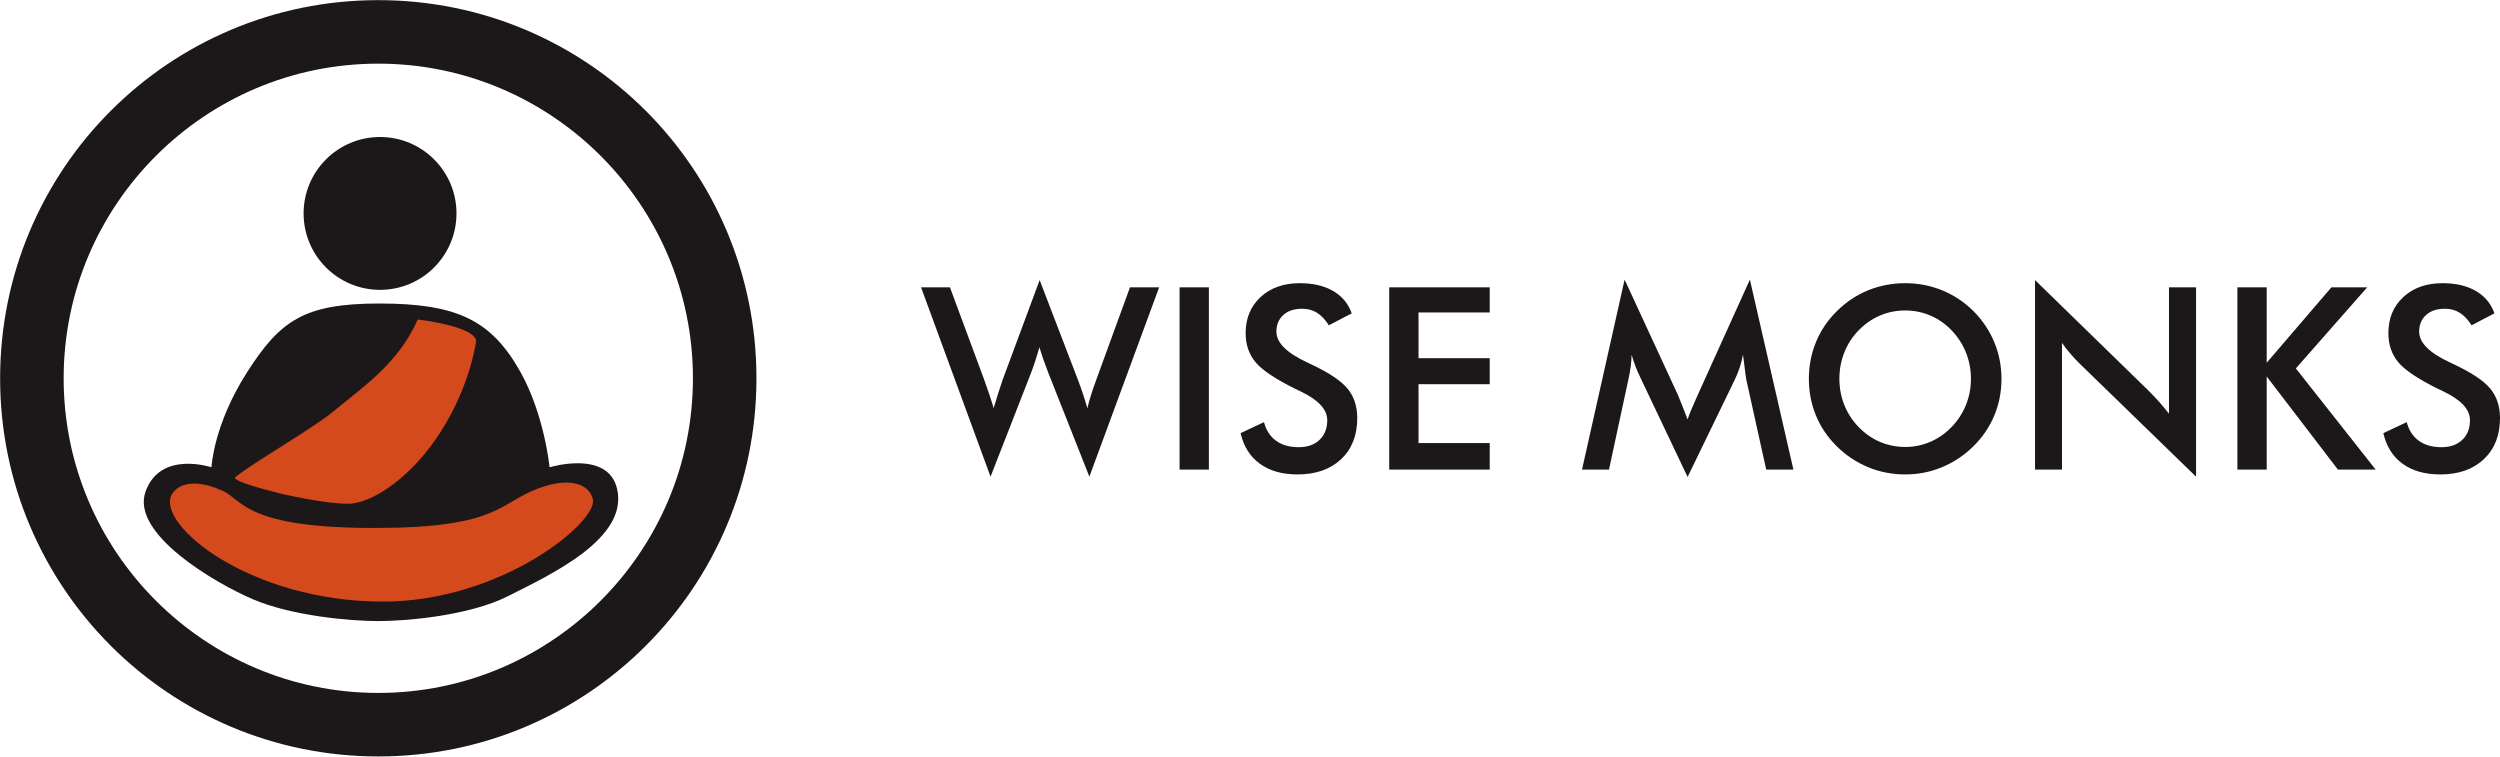 <svg width="152" height="46" viewBox="0 0 152 46" fill="none" xmlns="http://www.w3.org/2000/svg">
<path d="M27.754 12.977C27.754 15.543 25.672 17.623 23.107 17.623C20.54 17.623 18.459 15.543 18.459 12.977C18.459 10.409 20.54 8.33 23.107 8.33C25.672 8.33 27.754 10.409 27.754 12.977ZM23.062 18.453C18.47 18.453 17.032 19.505 15.039 22.605C12.976 25.814 12.857 28.411 12.857 28.411C12.857 28.411 9.728 27.36 8.843 29.908C7.957 32.451 13.048 35.439 15.371 36.433C17.694 37.432 21.235 37.762 23.006 37.762C24.776 37.762 28.56 37.419 30.871 36.253C33.508 34.926 38.224 32.74 37.519 29.719C36.961 27.326 33.415 28.411 33.415 28.411C33.415 28.411 33.103 25.214 31.637 22.605C29.865 19.45 27.768 18.453 23.062 18.453Z" fill="#1C1819"/>
<path d="M42.13 23.003H42.123V22.997H42.13C42.13 17.723 39.985 12.943 36.523 9.478C33.057 6.012 28.276 3.87 23.002 3.87V3.878H22.997V3.87C17.723 3.87 12.943 6.012 9.479 9.478C6.014 12.943 3.87 17.723 3.87 23H3.878V23.003H3.87C3.871 28.278 6.014 33.057 9.477 36.52C12.943 39.986 17.724 42.13 22.999 42.13V42.122H23.004V42.13C28.277 42.13 33.057 39.986 36.521 36.522C39.985 33.057 42.13 28.278 42.13 23.003ZM46 23V23.003H45.992C45.992 29.358 43.421 35.108 39.262 39.264C35.106 43.419 29.357 45.992 23.004 45.992V46H22.999V45.992C16.644 45.992 10.894 43.419 6.736 39.264C2.58 35.106 0.007 29.358 0.007 23.003H0V23H0.007C0.007 16.641 2.58 10.892 6.736 6.736C10.894 2.577 16.642 0.008 22.997 0.008V0H23.002V0.008C29.357 0.008 35.106 2.58 39.264 6.736C43.421 10.892 45.991 16.641 45.992 22.997H46V23Z" fill="#1C1819"/>
<path d="M25.398 19.426C24.228 22.088 22.102 23.497 20.227 25.048C19.041 26.03 15.299 28.191 14.314 29.005C14.216 29.088 14.302 29.312 16.863 29.96C17.877 30.218 20.572 30.75 21.505 30.601C22.906 30.377 25.082 28.942 26.82 26.212C28.629 23.369 28.951 20.719 28.951 20.719C28.822 19.814 25.398 19.426 25.398 19.426Z" fill="#D44A1C"/>
<path d="M10.419 30.109C9.555 31.954 15.237 36.577 23.284 36.577C30.514 36.577 36.365 31.711 36.047 30.357C35.836 29.46 34.71 28.973 32.787 29.674C30.317 30.573 30.377 32.071 22.981 32.1C14.874 32.133 14.78 30.393 13.525 29.833C11.009 28.714 10.419 30.109 10.419 30.109Z" fill="#D44A1C"/>
<path d="M144.907 26.334L146.329 25.667C146.464 26.167 146.709 26.544 147.069 26.801C147.43 27.062 147.886 27.189 148.445 27.189C148.974 27.189 149.396 27.04 149.707 26.743C150.019 26.447 150.174 26.048 150.174 25.549C150.174 24.895 149.642 24.319 148.574 23.805C148.424 23.73 148.311 23.677 148.228 23.64C147.02 23.041 146.216 22.505 145.816 22.024C145.415 21.542 145.213 20.954 145.213 20.254C145.213 19.35 145.518 18.619 146.123 18.059C146.727 17.499 147.524 17.217 148.504 17.217C149.314 17.217 149.99 17.377 150.533 17.691C151.078 18.007 151.453 18.462 151.663 19.052L150.271 19.779C150.051 19.431 149.812 19.176 149.549 19.015C149.288 18.851 148.987 18.772 148.648 18.772C148.17 18.772 147.789 18.896 147.509 19.149C147.226 19.402 147.085 19.742 147.085 20.165C147.085 20.832 147.703 21.453 148.941 22.027C149.035 22.07 149.11 22.108 149.163 22.134C150.246 22.64 150.989 23.132 151.395 23.611C151.799 24.094 152 24.695 152 25.418C152 26.468 151.672 27.302 151.019 27.917C150.366 28.535 149.483 28.846 148.372 28.846C147.437 28.846 146.674 28.629 146.078 28.197C145.481 27.762 145.09 27.141 144.907 26.334ZM136.034 28.553V17.469H137.816V22.055L141.75 17.469H143.927L139.588 22.399L144.442 28.553H142.147L137.816 22.892V28.553H136.034ZM123.73 28.553V17.029L130.685 23.805C130.874 23.997 131.067 24.2 131.262 24.417C131.456 24.634 131.66 24.881 131.874 25.154V17.469H133.521V28.982L126.422 22.088C126.235 21.903 126.05 21.705 125.874 21.498C125.696 21.288 125.526 21.073 125.369 20.847V28.553H123.73ZM121.689 23.033C121.689 23.823 121.544 24.566 121.252 25.266C120.959 25.969 120.533 26.593 119.972 27.144C119.412 27.695 118.775 28.115 118.068 28.408C117.359 28.701 116.617 28.846 115.837 28.846C115.051 28.846 114.298 28.701 113.582 28.406C112.868 28.106 112.235 27.689 111.686 27.144C111.125 26.593 110.703 25.972 110.413 25.272C110.126 24.579 109.979 23.831 109.979 23.033C109.979 22.238 110.126 21.493 110.413 20.792C110.703 20.089 111.125 19.466 111.686 18.912C112.245 18.358 112.877 17.938 113.584 17.649C114.295 17.363 115.045 17.217 115.837 17.217C116.627 17.217 117.374 17.363 118.08 17.649C118.788 17.938 119.417 18.355 119.976 18.906C120.536 19.468 120.959 20.101 121.252 20.802C121.544 21.508 121.689 22.25 121.689 23.033ZM119.833 23.033C119.833 22.473 119.731 21.94 119.53 21.434C119.327 20.93 119.037 20.481 118.658 20.086C118.288 19.697 117.862 19.399 117.377 19.189C116.89 18.981 116.376 18.877 115.837 18.877C115.302 18.877 114.789 18.978 114.301 19.185C113.815 19.393 113.384 19.694 113.004 20.086C112.625 20.476 112.334 20.921 112.135 21.429C111.935 21.93 111.835 22.467 111.835 23.033C111.835 23.593 111.935 24.125 112.135 24.623C112.334 25.122 112.625 25.571 113.004 25.963C113.381 26.355 113.812 26.659 114.298 26.865C114.781 27.071 115.296 27.175 115.837 27.175C116.372 27.175 116.88 27.071 117.36 26.865C117.842 26.659 118.274 26.355 118.655 25.963C119.037 25.571 119.327 25.122 119.53 24.621C119.731 24.115 119.833 23.587 119.833 23.033ZM106.175 23.08C106.155 22.996 106.121 22.758 106.078 22.366C106.037 22.044 106.002 21.778 105.974 21.566C105.927 21.818 105.864 22.07 105.782 22.323C105.7 22.575 105.596 22.831 105.471 23.094L102.606 29L99.742 22.972C99.621 22.725 99.516 22.485 99.429 22.256C99.343 22.024 99.266 21.791 99.202 21.566C99.197 21.797 99.18 22.041 99.147 22.296C99.112 22.548 99.065 22.816 99.001 23.094L97.826 28.553H96.186L98.776 17L102.009 23.994C102.056 24.107 102.134 24.292 102.235 24.548C102.338 24.806 102.459 25.122 102.606 25.501C102.711 25.183 102.877 24.779 103.099 24.292C103.16 24.158 103.204 24.06 103.234 23.988L106.393 17L109.04 28.553H107.386L106.175 23.08ZM84.464 28.553V17.469H90.575V18.999H86.247V21.778H90.575V23.358H86.247V26.94H90.575V28.553H84.464ZM75.428 26.334L76.85 25.667C76.985 26.167 77.231 26.544 77.591 26.801C77.951 27.062 78.409 27.189 78.966 27.189C79.496 27.189 79.917 27.04 80.229 26.743C80.539 26.447 80.697 26.048 80.697 25.549C80.697 24.895 80.162 24.319 79.096 23.805C78.945 23.73 78.831 23.677 78.749 23.64C77.543 23.041 76.739 22.505 76.338 22.024C75.936 21.542 75.735 20.954 75.735 20.254C75.735 19.35 76.039 18.619 76.644 18.059C77.25 17.499 78.045 17.217 79.025 17.217C79.835 17.217 80.512 17.377 81.056 17.691C81.599 18.007 81.975 18.462 82.185 19.052L80.793 19.779C80.573 19.431 80.334 19.176 80.07 19.015C79.81 18.851 79.508 18.772 79.169 18.772C78.692 18.772 78.312 18.896 78.03 19.149C77.747 19.402 77.606 19.742 77.606 20.165C77.606 20.832 78.224 21.453 79.462 22.027C79.556 22.07 79.631 22.108 79.685 22.134C80.767 22.64 81.511 23.132 81.916 23.611C82.32 24.094 82.521 24.695 82.521 25.418C82.521 26.468 82.195 27.302 81.542 27.917C80.887 28.535 80.004 28.846 78.893 28.846C77.958 28.846 77.195 28.629 76.601 28.197C76.002 27.762 75.612 27.141 75.428 26.334ZM71.718 17.469H73.5V28.553H71.718V17.469ZM56 17.469H57.757L59.831 23.065C59.965 23.434 60.078 23.756 60.169 24.034C60.262 24.31 60.342 24.571 60.414 24.815C60.589 24.226 60.769 23.654 60.959 23.094C60.984 23.022 61.003 22.975 61.013 22.95L63.211 17.029L65.528 23.065C65.638 23.355 65.744 23.651 65.841 23.942C65.938 24.234 66.029 24.529 66.114 24.828C66.165 24.603 66.231 24.35 66.315 24.08C66.399 23.805 66.509 23.483 66.645 23.112L68.703 17.469H70.476L66.234 28.982L63.735 22.662C63.624 22.378 63.526 22.108 63.434 21.849C63.346 21.589 63.267 21.343 63.195 21.11C63.112 21.41 63.028 21.688 62.943 21.949C62.859 22.207 62.768 22.457 62.68 22.691L60.225 28.982L56 17.469Z" fill="#1C1819"/>
</svg>
